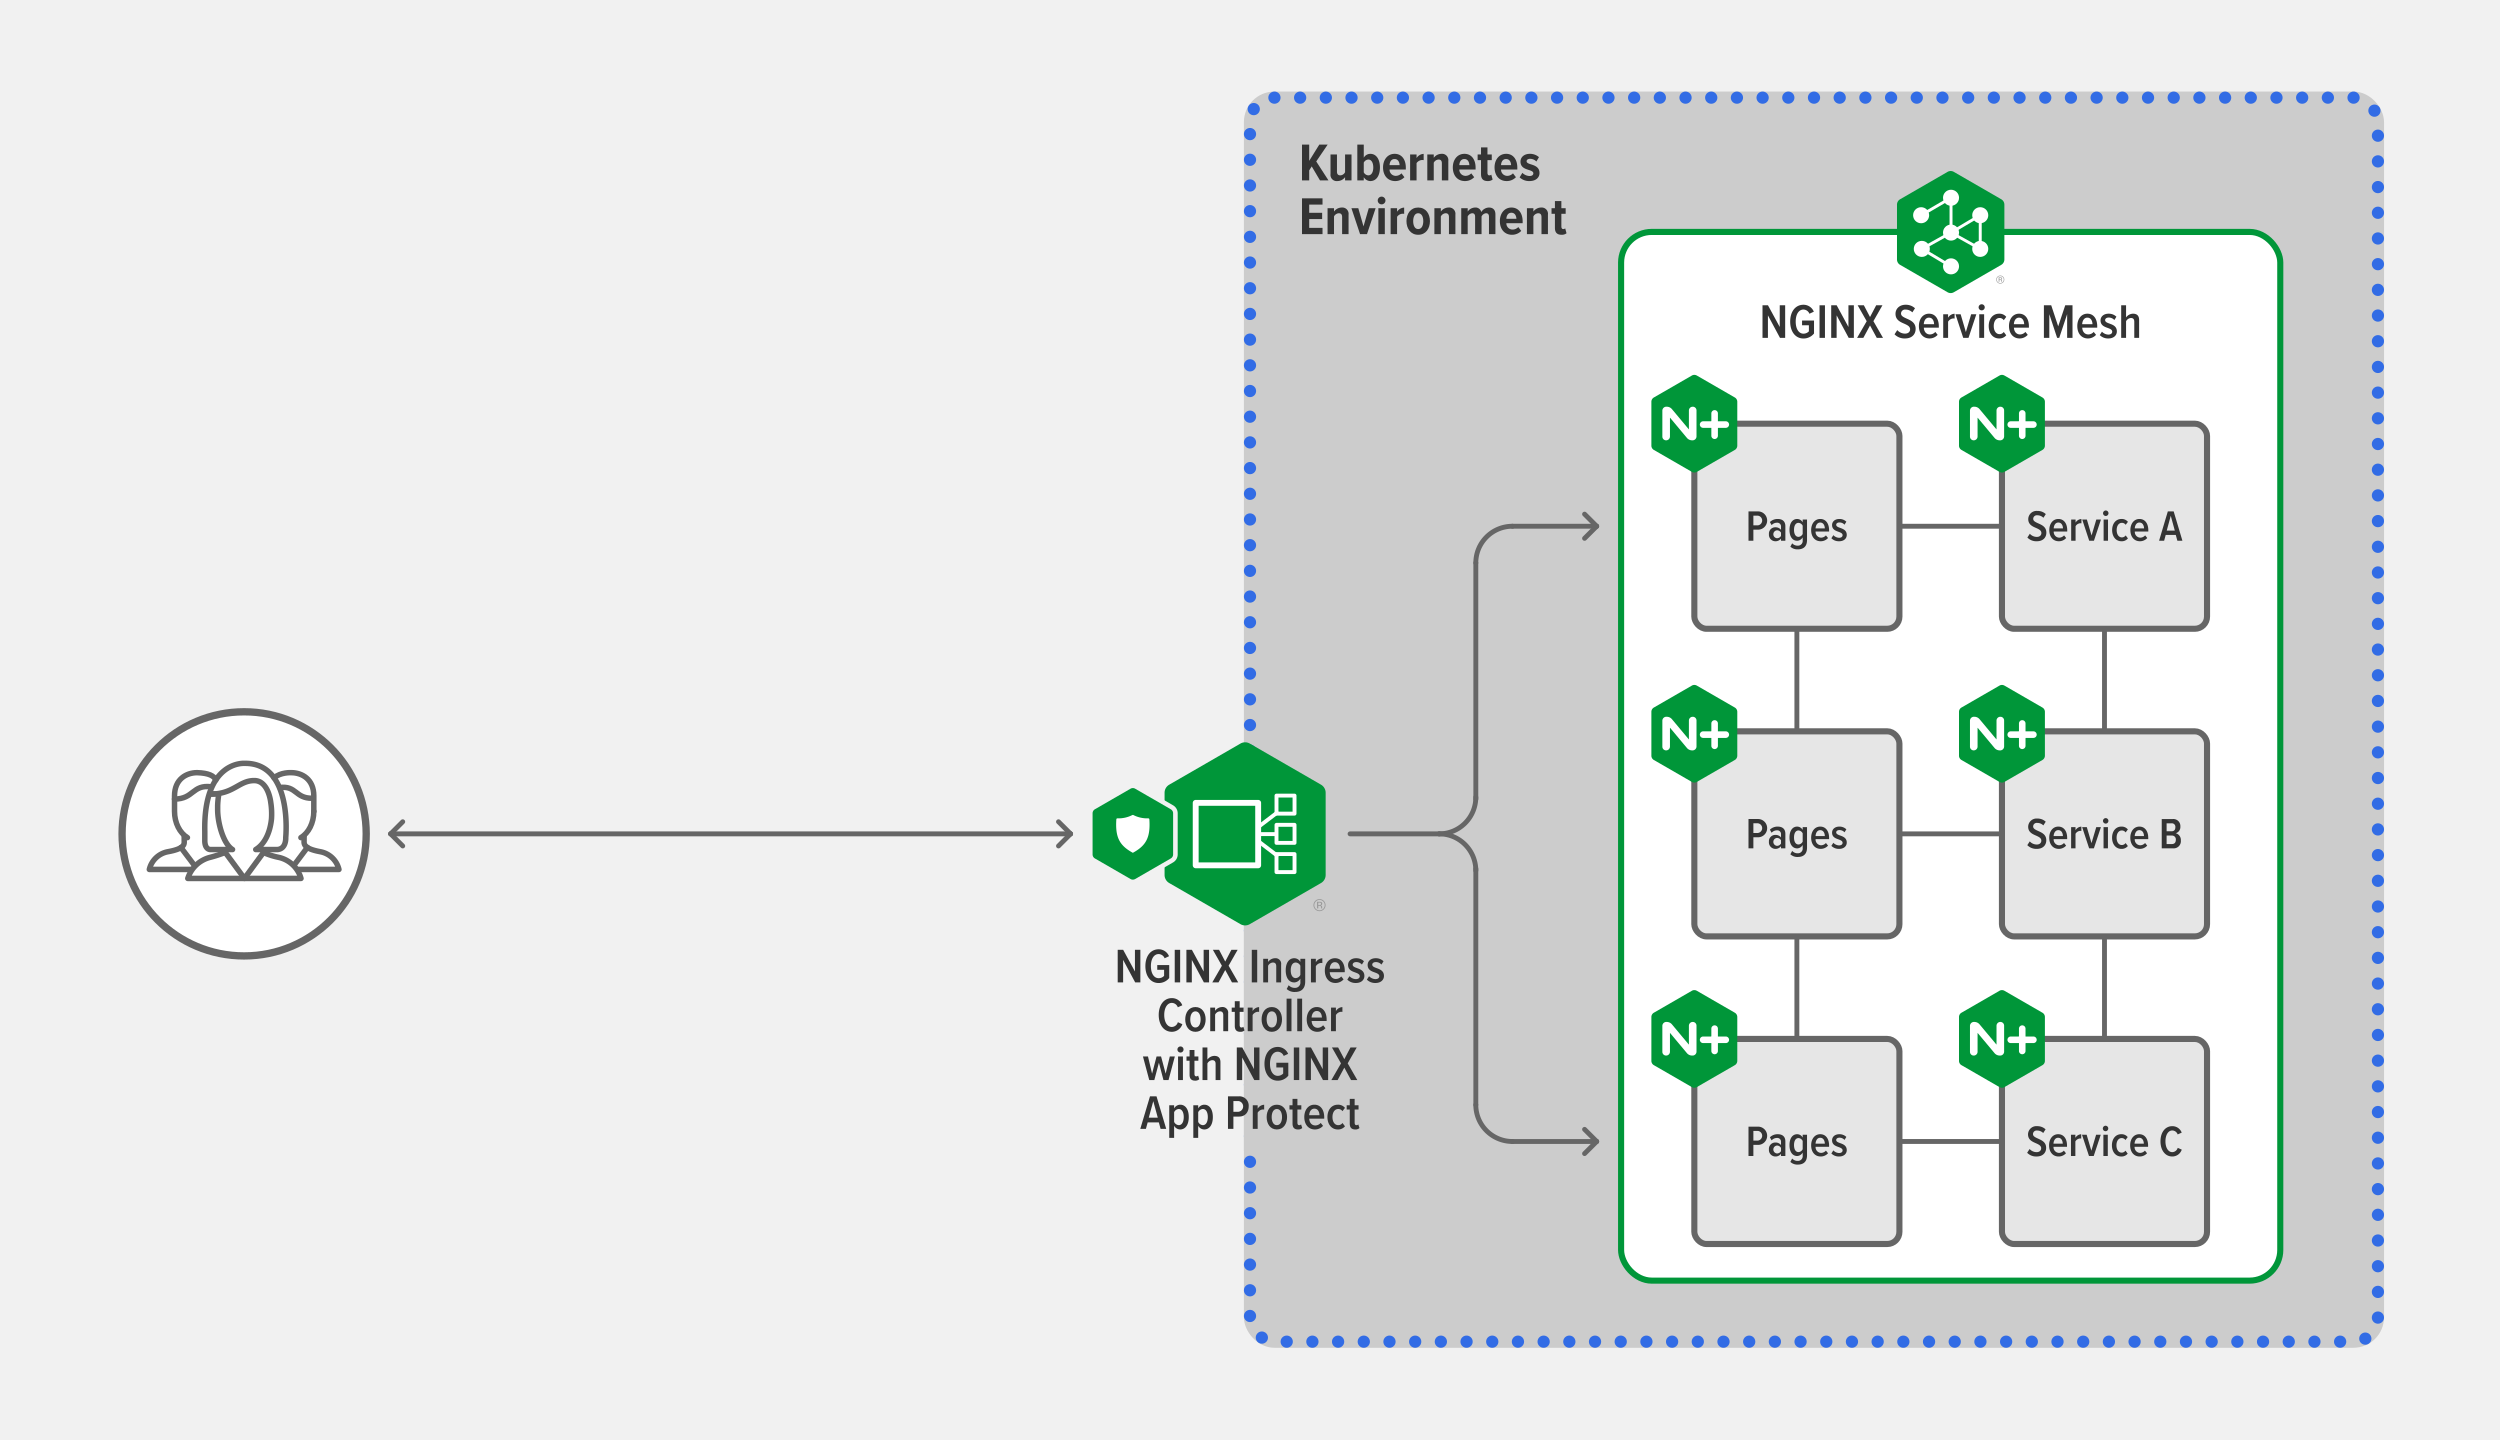 <svg id="Art" xmlns="http://www.w3.org/2000/svg" viewBox="0 0 1024 590"><defs><style>.cls-1{fill:#f1f1f1;}.cls-2,.cls-9{fill:#ccc;}.cls-10,.cls-13,.cls-15,.cls-16,.cls-17,.cls-20,.cls-21,.cls-22,.cls-23,.cls-3,.cls-4,.cls-6,.cls-8{fill:none;}.cls-3,.cls-9{stroke:#ccc;}.cls-10,.cls-15,.cls-17,.cls-18,.cls-22,.cls-23,.cls-3,.cls-4,.cls-8,.cls-9{stroke-linecap:round;}.cls-13,.cls-14,.cls-15,.cls-20,.cls-21,.cls-3,.cls-4,.cls-6,.cls-8,.cls-9{stroke-miterlimit:10;}.cls-3,.cls-4,.cls-9{stroke-width:5px;}.cls-4{stroke:#326ce5;stroke-dasharray:0.02 10.504;}.cls-14,.cls-18,.cls-5{fill:#fff;}.cls-6{stroke:#009639;}.cls-20,.cls-6{stroke-width:2.5px;}.cls-7{fill:#343434;}.cls-10,.cls-14,.cls-15,.cls-16,.cls-17,.cls-18,.cls-20,.cls-21,.cls-8{stroke:#666;}.cls-10,.cls-21,.cls-8{stroke-width:2px;}.cls-10,.cls-16,.cls-17,.cls-18,.cls-22,.cls-23{stroke-linejoin:round;}.cls-11{fill:#999;}.cls-12{fill:#009639;}.cls-13,.cls-22,.cls-23{stroke:#fff;}.cls-13{stroke-width:1.205px;}.cls-14{stroke-width:3px;}.cls-15,.cls-16,.cls-17,.cls-18{stroke-width:2.25px;}.cls-19{fill:#e6e6e6;}.cls-22{stroke-width:2.41px;}.cls-23{stroke-width:1.602px;}</style></defs><rect class="cls-1" width="1024" height="590"/><rect class="cls-2" x="512" y="40" width="462" height="509.548" rx="10"/><rect class="cls-3" x="512" y="40" width="462" height="509.548" rx="10"/><rect class="cls-2" x="512" y="40" width="462" height="509.548" rx="10"/><rect class="cls-4" x="512" y="40" width="462" height="509.548" rx="10"/><rect class="cls-5" x="664" y="94.994" width="270" height="429.554" rx="12.57"/><rect class="cls-6" x="664" y="94.994" width="270" height="429.554" rx="12.57"/><path class="cls-7" d="M537.281,68.156l-1.034,1.629v4.114h-2.948V59.224h2.948v6.667l4.137-6.667h3.433l-4.688,6.908,5.018,7.768h-3.477Z"/><path class="cls-7" d="M550.943,72.558a3.879,3.879,0,0,1-3.125,1.605,2.541,2.541,0,0,1-2.838-2.86V63.271h2.641V70.291c0,1.122.527,1.54,1.408,1.54a2.333,2.333,0,0,0,1.914-1.298V63.271H553.584V73.899h-2.641Z"/><path class="cls-7" d="M555.958,59.224h2.641v5.391a3.076,3.076,0,0,1,2.685-1.606c2.398,0,3.938,2.179,3.938,5.589,0,3.477-1.562,5.566-3.938,5.566a3.197,3.197,0,0,1-2.685-1.605v1.342H555.958Zm4.489,12.607c1.342,0,2.046-1.386,2.046-3.234,0-1.87-.704-3.257-2.046-3.257a2.271,2.271,0,0,0-1.849,1.276v3.961A2.245,2.245,0,0,0,560.447,71.831Z"/><path class="cls-7" d="M571.249,63.008c2.927,0,4.576,2.376,4.576,5.677v.748h-6.667a2.529,2.529,0,0,0,2.575,2.597,3.212,3.212,0,0,0,2.31-1.034l1.211,1.584a5.182,5.182,0,0,1-3.807,1.584c-2.993,0-4.951-2.244-4.951-5.589C566.496,65.494,568.301,63.008,571.249,63.008Zm-2.091,4.621h4.115c-.044-1.101-.528-2.486-2.068-2.486C569.73,65.143,569.203,66.528,569.158,67.629Z"/><path class="cls-7" d="M577.584,63.271h2.641v1.475a3.615,3.615,0,0,1,2.904-1.716v2.574a2.713,2.713,0,0,0-.639-.066,2.941,2.941,0,0,0-2.266,1.276v7.085H577.584Z"/><path class="cls-7" d="M590.587,66.902c0-1.122-.506-1.562-1.387-1.562a2.405,2.405,0,0,0-1.936,1.32v7.239H584.624V63.271h2.641V64.658a3.945,3.945,0,0,1,3.124-1.65,2.583,2.583,0,0,1,2.839,2.904v7.987h-2.641Z"/><path class="cls-7" d="M599.826,63.008c2.927,0,4.577,2.376,4.577,5.677v.748h-6.667a2.528,2.528,0,0,0,2.574,2.597,3.212,3.212,0,0,0,2.311-1.034l1.21,1.584a5.18,5.18,0,0,1-3.807,1.584c-2.992,0-4.95-2.244-4.95-5.589C595.074,65.494,596.878,63.008,599.826,63.008Zm-2.09,4.621h4.114c-.044-1.101-.527-2.486-2.068-2.486C598.309,65.143,597.78,66.528,597.736,67.629Z"/><path class="cls-7" d="M606.624,71.347V65.582H605.237V63.271H606.624V60.367h2.64v2.904h1.761V65.582h-1.761v5.149c0,.682.265,1.1.771,1.1a1.055,1.055,0,0,0,.792-.308l.55,2.024a3.058,3.058,0,0,1-2.046.615C607.481,74.163,606.624,73.218,606.624,71.347Z"/><path class="cls-7" d="M616.92,63.008c2.927,0,4.576,2.376,4.576,5.677v.748h-6.667a2.529,2.529,0,0,0,2.575,2.597,3.212,3.212,0,0,0,2.31-1.034l1.211,1.584a5.182,5.182,0,0,1-3.807,1.584c-2.993,0-4.951-2.244-4.951-5.589C612.167,65.494,613.972,63.008,616.92,63.008Zm-2.091,4.621h4.115c-.044-1.101-.528-2.486-2.068-2.486C615.401,65.143,614.874,66.528,614.829,67.629Z"/><path class="cls-7" d="M623.562,70.797a4.353,4.353,0,0,0,2.927,1.298c1.012,0,1.562-.418,1.562-1.1,0-.727-.814-1.034-1.826-1.364-1.496-.484-3.433-1.057-3.433-3.433,0-1.716,1.386-3.19,3.872-3.19a5.507,5.507,0,0,1,3.697,1.364l-1.057,1.782a3.609,3.609,0,0,0-2.597-1.101c-.836,0-1.408.396-1.408.99,0,.639.727.946,1.717,1.255,1.54.483,3.564,1.122,3.564,3.564,0,1.914-1.562,3.3-4.049,3.3a5.62,5.62,0,0,1-4.093-1.518Z"/><path class="cls-7" d="M533.299,81.224h8.405v2.574h-5.457v3.366h5.303V89.717h-5.303v3.608h5.457v2.574h-8.405Z"/><path class="cls-7" d="M549.732,88.902c0-1.122-.506-1.562-1.386-1.562a2.407,2.407,0,0,0-1.937,1.32v7.239h-2.641V85.271h2.641V86.658a3.947,3.947,0,0,1,3.125-1.65,2.582,2.582,0,0,1,2.838,2.904v7.987h-2.641Z"/><path class="cls-7" d="M553.538,85.271h2.816l2.134,7.46,2.156-7.46h2.816l-3.542,10.628h-2.839Z"/><path class="cls-7" d="M564.318,82.125a1.584,1.584,0,1,1,3.168,0,1.584,1.584,0,1,1-3.168,0Zm.264,3.146h2.641V95.899H564.582Z"/><path class="cls-7" d="M569.598,85.271h2.641v1.475a3.618,3.618,0,0,1,2.904-1.716v2.574a2.705,2.705,0,0,0-.638-.066,2.944,2.944,0,0,0-2.267,1.276v7.085h-2.641Z"/><path class="cls-7" d="M576.088,90.574c0-2.97,1.673-5.566,4.797-5.566,3.168,0,4.818,2.597,4.818,5.566,0,2.993-1.65,5.589-4.818,5.589C577.761,96.163,576.088,93.567,576.088,90.574Zm6.887,0c0-1.738-.638-3.234-2.09-3.234-1.408,0-2.046,1.496-2.046,3.234,0,1.761.638,3.257,2.046,3.257C582.337,93.831,582.975,92.335,582.975,90.574Z"/><path class="cls-7" d="M593.49,88.902c0-1.122-.506-1.562-1.386-1.562a2.407,2.407,0,0,0-1.937,1.32v7.239h-2.641V85.271H590.168V86.658a3.947,3.947,0,0,1,3.125-1.65,2.582,2.582,0,0,1,2.838,2.904v7.987h-2.641Z"/><path class="cls-7" d="M609.882,88.748c0-.88-.374-1.408-1.211-1.408a2.322,2.322,0,0,0-1.826,1.32v7.239h-2.64V88.748c0-.857-.353-1.408-1.211-1.408a2.357,2.357,0,0,0-1.826,1.32v7.239h-2.641V85.271H601.168V86.658a3.767,3.767,0,0,1,2.992-1.65,2.392,2.392,0,0,1,2.575,1.849,3.777,3.777,0,0,1,3.103-1.849c1.628,0,2.684.858,2.684,2.816v8.075h-2.64Z"/><path class="cls-7" d="M619.098,85.008c2.927,0,4.577,2.376,4.577,5.677v.748h-6.667A2.528,2.528,0,0,0,619.582,94.029a3.212,3.212,0,0,0,2.311-1.034l1.21,1.584a5.18,5.18,0,0,1-3.807,1.584c-2.992,0-4.95-2.244-4.95-5.589C614.346,87.494,616.149,85.008,619.098,85.008Zm-2.09,4.621h4.114c-.044-1.101-.527-2.486-2.068-2.486C617.58,87.143,617.052,88.528,617.008,89.629Z"/><path class="cls-7" d="M631.396,88.902c0-1.122-.506-1.562-1.386-1.562a2.407,2.407,0,0,0-1.937,1.32v7.239h-2.641V85.271h2.641V86.658a3.947,3.947,0,0,1,3.125-1.65,2.582,2.582,0,0,1,2.838,2.904v7.987h-2.641Z"/><path class="cls-7" d="M636.896,93.347V87.582h-1.387V85.271h1.387V82.367h2.64v2.904h1.761V87.582h-1.761v5.149c0,.682.265,1.1.77,1.1a1.055,1.055,0,0,0,.792-.308l.55,2.024a3.058,3.058,0,0,1-2.046.615C637.753,96.163,636.896,95.218,636.896,93.347Z"/><line class="cls-8" x1="589.494" y1="341.548" x2="552.988" y2="341.548"/><rect class="cls-9" x="512" y="364.167" width="19.397" height="104.818"/><path class="cls-7" d="M460.031,393.167v9.222h-2.221V389.046h2.241l4.821,8.882V389.046h2.22v13.343h-2.12Z"/><path class="cls-7" d="M474.591,388.826a4.568,4.568,0,0,1,4.241,2.84l-1.801.841a2.715,2.715,0,0,0-2.44-1.721c-1.9,0-3.181,1.9-3.181,4.941,0,3.021,1.28,4.94,3.181,4.94a3.002,3.002,0,0,0,2.221-.96v-2.48h-2.801v-1.94h4.901v5.301a5.458,5.458,0,0,1-4.321,2.061c-3.281,0-5.441-2.801-5.441-6.921C469.15,391.586,471.311,388.826,474.591,388.826Z"/><path class="cls-7" d="M481.17,389.046h2.221v13.343h-2.221Z"/><path class="cls-7" d="M488.171,393.167v9.222h-2.221V389.046h2.241l4.821,8.882V389.046h2.22v13.343h-2.12Z"/><path class="cls-7" d="M501.851,397.308l-2.741,5.081H496.55l3.941-6.821L496.79,389.046h2.541l2.521,4.801,2.521-4.801h2.561l-3.701,6.501,3.941,6.842h-2.561Z"/><path class="cls-7" d="M512.729,389.046h2.221v13.343h-2.221Z"/><path class="cls-7" d="M522.751,395.808c0-1.141-.521-1.561-1.381-1.561a2.385,2.385,0,0,0-1.96,1.34v6.802h-2.001v-9.662h2.001v1.301a3.548,3.548,0,0,1,2.801-1.541,2.297,2.297,0,0,1,2.54,2.621v7.281h-2Z"/><path class="cls-7" d="M527.85,403.549a3.253,3.253,0,0,0,2.5,1.08,2.15,2.15,0,0,0,2.281-2.42v-1.381a2.984,2.984,0,0,1-2.481,1.58c-2.16,0-3.521-1.86-3.521-4.961,0-3.061,1.341-4.961,3.521-4.961a2.863,2.863,0,0,1,2.481,1.541v-1.301h1.979v9.322c0,3.341-2.08,4.261-4.16,4.261a4.628,4.628,0,0,1-3.421-1.221Zm4.781-7.981a2.274,2.274,0,0,0-1.881-1.32c-1.38,0-2.061,1.34-2.061,3.2,0,1.841.681,3.181,2.061,3.181a2.274,2.274,0,0,0,1.881-1.32Z"/><path class="cls-7" d="M536.969,392.727h2.001v1.42a3.235,3.235,0,0,1,2.66-1.64v1.98a2.177,2.177,0,0,0-.52-.061,2.706,2.706,0,0,0-2.141,1.341v6.621h-2.001Z"/><path class="cls-7" d="M546.79,392.486c2.62,0,4.021,2.221,4.021,5.142v.58h-6.141c.08,1.58.96,2.78,2.521,2.78a2.976,2.976,0,0,0,2.18-1.04l.961,1.2a4.42,4.42,0,0,1-3.341,1.48c-2.661,0-4.341-2.081-4.341-5.081C542.649,394.747,544.209,392.486,546.79,392.486Zm-2.141,4.301h4.221c-.02-1.2-.56-2.681-2.101-2.681C545.27,394.106,544.71,395.627,544.649,396.787Z"/><path class="cls-7" d="M552.749,399.848a3.749,3.749,0,0,0,2.601,1.201c1,0,1.601-.461,1.601-1.201,0-.8-.84-1.16-1.82-1.52-1.36-.48-2.961-1.061-2.961-3.081,0-1.5,1.2-2.761,3.321-2.761a4.471,4.471,0,0,1,3.181,1.24l-.841,1.36a3.036,3.036,0,0,0-2.3-1.02c-.9,0-1.48.44-1.48,1.061,0,.721.8,1.061,1.76,1.4,1.381.5,3.041,1.101,3.041,3.221,0,1.66-1.34,2.881-3.461,2.881a4.725,4.725,0,0,1-3.541-1.381Z"/><path class="cls-7" d="M560.769,399.848a3.749,3.749,0,0,0,2.601,1.201c1,0,1.601-.461,1.601-1.201,0-.8-.84-1.16-1.82-1.52-1.36-.48-2.961-1.061-2.961-3.081,0-1.5,1.2-2.761,3.321-2.761a4.471,4.471,0,0,1,3.181,1.24l-.841,1.36a3.036,3.036,0,0,0-2.3-1.02c-.9,0-1.48.44-1.48,1.061,0,.721.8,1.061,1.76,1.4,1.381.5,3.041,1.101,3.041,3.221,0,1.66-1.34,2.881-3.461,2.881a4.725,4.725,0,0,1-3.541-1.381Z"/><path class="cls-7" d="M474.61,415.728c0-4.021,2.1-6.901,5.381-6.901a4.526,4.526,0,0,1,4.281,2.94l-1.84.82a2.654,2.654,0,0,0-2.441-1.801c-1.9,0-3.121,2.08-3.121,4.941,0,2.84,1.22,4.921,3.121,4.921a2.657,2.657,0,0,0,2.461-1.961l1.84.82a4.532,4.532,0,0,1-4.301,3.121C476.71,422.629,474.61,419.729,474.61,415.728Z"/><path class="cls-7" d="M485.47,417.548c0-2.721,1.44-5.062,4.181-5.062,2.741,0,4.181,2.341,4.181,5.062s-1.44,5.081-4.181,5.081C486.911,422.629,485.47,420.269,485.47,417.548Zm6.301,0c0-1.74-.66-3.301-2.121-3.301-1.46,0-2.12,1.561-2.12,3.301s.66,3.32,2.12,3.32C491.111,420.868,491.771,419.288,491.771,417.548Z"/><path class="cls-7" d="M501.051,415.808c0-1.141-.52-1.561-1.38-1.561a2.386,2.386,0,0,0-1.96,1.34v6.802H495.71v-9.662h2v1.301a3.549,3.549,0,0,1,2.801-1.541,2.297,2.297,0,0,1,2.541,2.621v7.281h-2Z"/><path class="cls-7" d="M505.77,420.229V414.467h-1.26v-1.74H505.77v-2.641h2v2.641h1.601v1.74H507.77v5.342c0,.66.22,1.06.74,1.06a.997.997,0,0,0,.76-.32l.48,1.501a2.359,2.359,0,0,1-1.74.58C506.49,422.629,505.77,421.809,505.77,420.229Z"/><path class="cls-7" d="M511.069,412.727h2.001v1.42a3.235,3.235,0,0,1,2.66-1.64v1.98a2.177,2.177,0,0,0-.52-.061,2.706,2.706,0,0,0-2.141,1.341v6.621h-2.001Z"/><path class="cls-7" d="M516.75,417.548c0-2.721,1.44-5.062,4.181-5.062s4.181,2.341,4.181,5.062-1.44,5.081-4.181,5.081S516.75,420.269,516.75,417.548Zm6.301,0c0-1.74-.66-3.301-2.12-3.301s-2.12,1.561-2.12,3.301.66,3.32,2.12,3.32S523.051,419.288,523.051,417.548Z"/><path class="cls-7" d="M526.989,409.046h2.001v13.343h-2.001Z"/><path class="cls-7" d="M531.35,409.046h2v13.343h-2Z"/><path class="cls-7" d="M539.37,412.486c2.62,0,4.021,2.221,4.021,5.142v.58H537.25c.08,1.58.96,2.78,2.521,2.78a2.976,2.976,0,0,0,2.18-1.04l.961,1.2a4.42,4.42,0,0,1-3.341,1.48c-2.661,0-4.341-2.081-4.341-5.081C535.229,414.747,536.789,412.486,539.37,412.486Zm-2.141,4.301h4.221c-.02-1.2-.56-2.681-2.101-2.681C537.85,414.106,537.29,415.627,537.229,416.787Z"/><path class="cls-7" d="M545.189,412.727h2v1.42a3.238,3.238,0,0,1,2.661-1.64v1.98a2.185,2.185,0,0,0-.521-.061,2.707,2.707,0,0,0-2.141,1.341v6.621h-2Z"/><path class="cls-7" d="M474.692,435.287l-1.881,7.102H470.731l-2.581-9.662h2.061l1.68,7.042,1.84-7.042h1.84l1.88,7.042,1.701-7.042h2.06l-2.581,9.662h-2.08Z"/><path class="cls-7" d="M482.271,429.886a1.267,1.267,0,0,1,1.26-1.26,1.25,1.25,0,0,1,0,2.5A1.263,1.263,0,0,1,482.271,429.886Zm.26,2.841h2v9.662h-2Z"/><path class="cls-7" d="M487.25,440.229V434.467h-1.26v-1.74h1.26v-2.641h2v2.641h1.601v1.74h-1.601v5.342c0,.66.22,1.06.74,1.06a.997.997,0,0,0,.76-.32l.48,1.501a2.359,2.359,0,0,1-1.74.58C487.97,442.629,487.25,441.809,487.25,440.229Z"/><path class="cls-7" d="M497.911,435.768c0-1.12-.54-1.521-1.4-1.521a2.443,2.443,0,0,0-1.96,1.34v6.802H492.55V429.046h2v4.981a3.587,3.587,0,0,1,2.821-1.541c1.72,0,2.521.9,2.521,2.601v7.302h-1.98Z"/><path class="cls-7" d="M508.81,433.167v9.222h-2.221V429.046h2.24l4.822,8.882V429.046h2.221v13.343H513.751Z"/><path class="cls-7" d="M523.37,428.826a4.567,4.567,0,0,1,4.241,2.84l-1.801.841a2.714,2.714,0,0,0-2.44-1.721c-1.9,0-3.181,1.9-3.181,4.941,0,3.021,1.28,4.94,3.181,4.94a3,3,0,0,0,2.221-.96v-2.48H522.79v-1.94h4.901v5.301a5.457,5.457,0,0,1-4.321,2.061c-3.28,0-5.44-2.801-5.44-6.921C517.93,431.586,520.09,428.826,523.37,428.826Z"/><path class="cls-7" d="M529.949,429.046h2.221v13.343h-2.221Z"/><path class="cls-7" d="M536.949,433.167v9.222h-2.221V429.046h2.241l4.82,8.882V429.046h2.221v13.343h-2.12Z"/><path class="cls-7" d="M550.63,437.308l-2.741,5.081h-2.561l3.941-6.821-3.701-6.521h2.541l2.521,4.801,2.521-4.801h2.561l-3.701,6.501,3.94,6.842h-2.561Z"/><path class="cls-7" d="M474.662,459.748h-4.581l-.72,2.641h-2.3l3.981-13.343h2.661l3.98,13.343h-2.3Zm-4.121-1.96h3.681l-1.84-6.762Z"/><path class="cls-7" d="M478.92,466.069V452.727h2v1.28a2.91,2.91,0,0,1,2.48-1.521c2.181,0,3.521,1.94,3.521,5.062,0,3.08-1.34,5.081-3.521,5.081a2.817,2.817,0,0,1-2.48-1.54v4.98Zm3.881-11.822a2.234,2.234,0,0,0-1.88,1.32v3.961a2.295,2.295,0,0,0,1.88,1.34c1.38,0,2.061-1.46,2.061-3.32S484.181,454.247,482.801,454.247Z"/><path class="cls-7" d="M488.78,466.069V452.727h2v1.28a2.91,2.91,0,0,1,2.48-1.521c2.181,0,3.521,1.94,3.521,5.062,0,3.08-1.34,5.081-3.521,5.081a2.817,2.817,0,0,1-2.48-1.54v4.98Zm3.881-11.822a2.235,2.235,0,0,0-1.88,1.32v3.961a2.296,2.296,0,0,0,1.88,1.34c1.38,0,2.061-1.46,2.061-3.32S494.041,454.247,492.661,454.247Z"/><path class="cls-7" d="M502.979,449.046h4.541a3.818,3.818,0,0,1,3.941,4.141c0,2.24-1.32,4.161-3.941,4.161H505.2v5.041h-2.221Zm4.281,1.94h-2.06v4.4h2.06a2.218,2.218,0,0,0,0-4.4Z"/><path class="cls-7" d="M513.14,452.727h2v1.42a3.238,3.238,0,0,1,2.661-1.64v1.98a2.185,2.185,0,0,0-.521-.061,2.707,2.707,0,0,0-2.141,1.341v6.621h-2Z"/><path class="cls-7" d="M518.819,457.548c0-2.721,1.44-5.062,4.181-5.062,2.741,0,4.182,2.341,4.182,5.062s-1.44,5.081-4.182,5.081C520.26,462.629,518.819,460.269,518.819,457.548Zm6.302,0c0-1.74-.66-3.301-2.121-3.301-1.46,0-2.12,1.561-2.12,3.301S521.54,460.868,523,460.868C524.461,460.868,525.121,459.288,525.121,457.548Z"/><path class="cls-7" d="M529.42,460.229V454.467h-1.261v-1.74h1.261v-2.641h2v2.641h1.601v1.74h-1.601v5.342c0,.66.22,1.06.74,1.06a.995.995,0,0,0,.76-.32l.48,1.501a2.36,2.36,0,0,1-1.74.58C530.14,462.629,529.42,461.809,529.42,460.229Z"/><path class="cls-7" d="M538.38,452.486c2.62,0,4.021,2.221,4.021,5.142v.58h-6.141c.08,1.58.96,2.78,2.521,2.78a2.976,2.976,0,0,0,2.18-1.04l.961,1.2a4.42,4.42,0,0,1-3.341,1.48c-2.661,0-4.341-2.081-4.341-5.081C534.239,454.747,535.799,452.486,538.38,452.486Zm-2.141,4.301H540.46c-.02-1.2-.56-2.681-2.101-2.681C536.859,454.106,536.3,455.627,536.239,456.787Z"/><path class="cls-7" d="M547.96,452.486a3.57,3.57,0,0,1,2.94,1.301l-1.021,1.36a2.047,2.047,0,0,0-1.72-.9c-1.521,0-2.381,1.46-2.381,3.301,0,1.84.86,3.32,2.381,3.32a2.097,2.097,0,0,0,1.72-.9l1.021,1.36a3.57,3.57,0,0,1-2.94,1.301c-2.581,0-4.241-2.16-4.241-5.081S545.379,452.486,547.96,452.486Z"/><path class="cls-7" d="M552.859,460.229V454.467h-1.261v-1.74h1.261v-2.641h2v2.641H556.46v1.74h-1.601v5.342c0,.66.22,1.06.74,1.06a.995.995,0,0,0,.76-.32l.48,1.501a2.36,2.36,0,0,1-1.74.58C553.579,462.629,552.859,461.809,552.859,460.229Z"/><path class="cls-8" d="M604.494,230.548a15,15,0,0,1,15-15"/><path class="cls-8" d="M604.494,326.548a15,15,0,0,1-15,15"/><line class="cls-10" x1="654" y1="215.548" x2="649.042" y2="210.591"/><line class="cls-10" x1="654" y1="215.548" x2="649.042" y2="220.506"/><line class="cls-8" x1="619.494" y1="215.548" x2="654" y2="215.548"/><line class="cls-8" x1="604.494" y1="230.548" x2="604.494" y2="327.318"/><path class="cls-8" d="M604.494,452.548a15,15,0,0,0,15,15"/><path class="cls-8" d="M604.494,356.548a15,15,0,0,0-15-15"/><line class="cls-10" x1="654" y1="467.548" x2="649.042" y2="472.506"/><line class="cls-10" x1="654" y1="467.548" x2="649.042" y2="462.591"/><line class="cls-8" x1="619.494" y1="467.548" x2="654" y2="467.548"/><line class="cls-8" x1="604.494" y1="452.548" x2="604.494" y2="355.779"/><path class="cls-11" d="M818.649,115.408h.319v-.71h.252a.72.72,0,0,1,.354.059.444.444,0,0,1,.168.413v.146l.007.054a.111.111,0,0,1,.005.023c.002.009.002.011.007.015h.296l-.011-.02a.207.207,0,0,1-.014-.092c-.004-.051-.004-.095-.004-.135v-.135a.515.515,0,0,0-.099-.282.459.459,0,0,0-.315-.177.777.777,0,0,0,.262-.085.394.394,0,0,0,.176-.358.444.444,0,0,0-.279-.459,1.388,1.388,0,0,0-.495-.065h-.631Zm.907-.974a.825.825,0,0,1-.303.04h-.285v-.658h.272a.802.802,0,0,1,.383.071.274.274,0,0,1,.12.264.278.278,0,0,1-.187.283m.926-1.086a1.603,1.603,0,0,0-1.172-.479,1.648,1.648,0,0,0,0,3.296,1.651,1.651,0,0,0,1.172-2.817m-.167.164a1.35,1.35,0,0,1,.414,1.002,1.416,1.416,0,0,1-2.421,1.007,1.398,1.398,0,0,1-.412-1.007,1.421,1.421,0,0,1,1.414-1.423,1.351,1.351,0,0,1,1.004.421"/><path class="cls-12" d="M777.349,107.552a2.526,2.526,0,0,0,.949.942L797.71,119.701l.001-.001a2.547,2.547,0,0,0,2.58,0L819.703,108.493a2.546,2.546,0,0,0,1.289-2.233V83.845l-.001-.001a2.546,2.546,0,0,0-1.29-2.234L800.289,70.403v-.001a2.544,2.544,0,0,0-2.578,0v.001L778.299,81.61a2.545,2.545,0,0,0-1.291,2.234l-.001.001v22.415a2.531,2.531,0,0,0,.341,1.292"/><polyline class="cls-13" points="799.14 95.269 787.174 101.946 799.14 109.096"/><polyline class="cls-13" points="786.894 88.156 799.14 81.006 799.14 95.269 811.106 88.156 811.106 101.946 799.14 95.269"/><circle class="cls-5" cx="786.894" cy="88.156" r="3.286"/><circle class="cls-5" cx="811.106" cy="88.156" r="3.286"/><circle class="cls-5" cx="799.14" cy="81.006" r="3.286"/><circle class="cls-5" cx="799.14" cy="95.269" r="3.286"/><circle class="cls-5" cx="787.174" cy="101.946" r="3.286"/><circle class="cls-5" cx="799.14" cy="109.096" r="3.286"/><circle class="cls-5" cx="811.106" cy="101.946" r="3.286"/><line class="cls-10" x1="438.52" y1="341.548" x2="433.563" y2="336.591"/><line class="cls-10" x1="438.52" y1="341.548" x2="433.563" y2="346.506"/><line class="cls-8" x1="160" y1="341.548" x2="438.52" y2="341.548"/><line class="cls-10" x1="160" y1="341.548" x2="164.958" y2="336.591"/><line class="cls-10" x1="160" y1="341.548" x2="164.958" y2="346.506"/><circle class="cls-14" cx="100" cy="341.548" r="50"/><path class="cls-15" d="M88.39,319.493c-.641-1.675-2.885-2.867-7.658-3.009h0c-4.378,0-9.249,2.643-9.249,9.513v6.342c0,4.744,2.16,8.839,5.285,10.747"/><path class="cls-16" d="M75.446,342.099v2.132c0,1.321.661,3.303-6.606,4.625a9.616,9.616,0,0,0-7.67,7.267H78.36"/><line class="cls-17" x1="74.125" y1="347.159" x2="79.588" y2="354.413"/><path class="cls-15" d="M128.538,332.339v-6.342c0-6.871-4.871-9.513-9.249-9.513h0s-4.359-.252-7.022,2.132"/><path class="cls-16" d="M121.64,356.122h17.189a9.66,9.66,0,0,0-7.67-7.267c-7.081-1.318-6.606-3.303-6.606-4.625l.021-2.082"/><line class="cls-17" x1="120.412" y1="354.413" x2="125.895" y2="347.119"/><path class="cls-15" d="M123.253,343.086c3.125-1.908,5.285-6.003,5.285-10.747"/><path class="cls-17" d="M92.269,349.147a53.113,53.113,0,0,1-6.253,2.039,12.93,12.93,0,0,0-9.094,8.617h46.363a12.207,12.207,0,0,0-9.094-8.617,29.229,29.229,0,0,1-6.28-2.007"/><polyline class="cls-17" points="92.283 349.175 100.116 359.803 107.95 349.127"/><path class="cls-17" d="M113.659,347.967h-8.902c3.705-2.263,5.886-6.988,6.446-12.585a30.34,30.34,0,0,0-.307-6.753s-.91-8.902-6.753-8.902c-5.818,0-8.08,4.759-15.895,5.441l-1.909.084c.673,0,1.306-.031,1.909-.084l1.409-.062a35.392,35.392,0,0,0-.509,4.929v1.567c0,5.625,2.387,14.101,6.093,16.364H86.341s-2.456.307-2.456-3.683v-3.683c-.614-29.161,16.269-27.933,16.269-27.933,19.952-.307,16.882,30.388,16.882,30.388S117.343,347.66,113.659,347.967Z"/><path class="cls-18" d="M88.249,325.169l-1.909.084C87.014,325.252,87.646,325.221,88.249,325.169Z"/><path class="cls-17" d="M71.483,327.291c7.928,0,7.209-6.005,15.043-5.026"/><path class="cls-17" d="M127.786,326.972c-6.943,0-6.313-5.258-13.174-4.402"/><path class="cls-7" d="M724.143,129.169v9.222h-2.221V125.048h2.24l4.821,8.882v-8.882h2.221v13.343H729.084Z"/><path class="cls-7" d="M738.703,124.828a4.569,4.569,0,0,1,4.241,2.84l-1.801.841a2.715,2.715,0,0,0-2.44-1.721c-1.9,0-3.181,1.9-3.181,4.941,0,3.021,1.28,4.94,3.181,4.94a3.002,3.002,0,0,0,2.221-.96v-2.48h-2.801v-1.94h4.901v5.301a5.458,5.458,0,0,1-4.321,2.061c-3.281,0-5.441-2.801-5.441-6.921C733.262,127.588,735.422,124.828,738.703,124.828Z"/><path class="cls-7" d="M745.281,125.048h2.221v13.343h-2.221Z"/><path class="cls-7" d="M752.282,129.169v9.222h-2.221V125.048h2.24l4.821,8.882v-8.882h2.22v13.343h-2.12Z"/><path class="cls-7" d="M765.962,133.31l-2.74,5.081h-2.561l3.94-6.821-3.7-6.521h2.54l2.521,4.801,2.521-4.801H771.043l-3.701,6.501,3.941,6.842h-2.561Z"/><path class="cls-7" d="M777.121,135.21a4.263,4.263,0,0,0,3.181,1.44c1.38,0,2.08-.82,2.08-1.761,0-1.2-1.12-1.72-2.4-2.3-1.66-.721-3.581-1.541-3.581-4.041,0-2.081,1.62-3.721,4.141-3.721a5.422,5.422,0,0,1,3.841,1.439l-1.08,1.681a3.911,3.911,0,0,0-2.82-1.14,1.635,1.635,0,0,0-1.82,1.62c0,1.02,1.06,1.5,2.301,2.061,1.7.76,3.681,1.64,3.681,4.221,0,2.181-1.48,3.921-4.341,3.921A5.679,5.679,0,0,1,776,136.931Z"/><path class="cls-7" d="M790.121,128.488c2.62,0,4.021,2.221,4.021,5.142V134.21H788.001c.08,1.58.96,2.78,2.521,2.78a2.976,2.976,0,0,0,2.18-1.04l.961,1.2a4.42,4.42,0,0,1-3.341,1.48c-2.661,0-4.341-2.081-4.341-5.081C785.98,130.749,787.54,128.488,790.121,128.488Zm-2.141,4.301h4.221c-.02-1.2-.56-2.681-2.101-2.681C788.601,130.108,788.041,131.629,787.98,132.789Z"/><path class="cls-7" d="M795.94,128.729h2v1.42a3.238,3.238,0,0,1,2.661-1.64v1.98a2.185,2.185,0,0,0-.521-.061,2.707,2.707,0,0,0-2.141,1.341v6.621h-2Z"/><path class="cls-7" d="M800.96,128.729h2.121l2.14,7.281,2.161-7.281H809.502l-3.2,9.662h-2.161Z"/><path class="cls-7" d="M810.44,125.888a1.267,1.267,0,0,1,1.26-1.26,1.25,1.25,0,0,1,0,2.5A1.263,1.263,0,0,1,810.44,125.888Zm.26,2.841h2v9.662h-2Z"/><path class="cls-7" d="M818.82,128.488a3.572,3.572,0,0,1,2.941,1.301l-1.021,1.36a2.05,2.05,0,0,0-1.721-.9c-1.521,0-2.38,1.46-2.38,3.301,0,1.84.859,3.32,2.38,3.32a2.1,2.1,0,0,0,1.721-.9l1.021,1.36a3.572,3.572,0,0,1-2.941,1.301c-2.58,0-4.24-2.161-4.24-5.081C814.58,130.629,816.24,128.488,818.82,128.488Z"/><path class="cls-7" d="M827.021,128.488c2.62,0,4.021,2.221,4.021,5.142V134.21h-6.141c.08,1.58.96,2.78,2.521,2.78a2.976,2.976,0,0,0,2.18-1.04l.961,1.2a4.42,4.42,0,0,1-3.341,1.48c-2.661,0-4.341-2.081-4.341-5.081C822.88,130.749,824.439,128.488,827.021,128.488Zm-2.141,4.301h4.221c-.02-1.2-.56-2.681-2.101-2.681C825.5,130.108,824.94,131.629,824.88,132.789Z"/><path class="cls-7" d="M846.701,128.688l-3.24,9.702h-.86l-3.2-9.702v9.702h-2.221V125.048h3l2.861,8.622,2.88-8.622h2.981v13.343h-2.201Z"/><path class="cls-7" d="M855,128.488c2.62,0,4.021,2.221,4.021,5.142V134.21h-6.141c.08,1.58.96,2.78,2.521,2.78a2.976,2.976,0,0,0,2.18-1.04l.961,1.2a4.42,4.42,0,0,1-3.341,1.48c-2.661,0-4.341-2.081-4.341-5.081C850.859,130.749,852.419,128.488,855,128.488Zm-2.141,4.301h4.221c-.02-1.2-.56-2.681-2.101-2.681C853.479,130.108,852.92,131.629,852.859,132.789Z"/><path class="cls-7" d="M860.959,135.85a3.749,3.749,0,0,0,2.601,1.201c1,0,1.601-.461,1.601-1.201,0-.8-.84-1.16-1.82-1.52-1.36-.48-2.961-1.061-2.961-3.081,0-1.5,1.2-2.761,3.321-2.761a4.471,4.471,0,0,1,3.181,1.24l-.841,1.36a3.036,3.036,0,0,0-2.3-1.02c-.9,0-1.48.439-1.48,1.06,0,.721.8,1.061,1.76,1.4,1.381.5,3.041,1.101,3.041,3.221,0,1.66-1.341,2.881-3.461,2.881a4.725,4.725,0,0,1-3.541-1.381Z"/><path class="cls-7" d="M874.2,131.77c0-1.12-.54-1.521-1.4-1.521a2.443,2.443,0,0,0-1.961,1.34v6.802h-2V125.048h2v4.981a3.588,3.588,0,0,1,2.821-1.541c1.72,0,2.521.9,2.521,2.601v7.302H874.2Z"/><rect class="cls-19" x="820" y="173.548" width="84" height="84" rx="5"/><rect class="cls-20" x="820" y="173.548" width="84" height="84" rx="5"/><path class="cls-7" d="M831.419,218.622a3.84,3.84,0,0,0,2.863,1.297c1.242,0,1.872-.738,1.872-1.585,0-1.08-1.008-1.548-2.16-2.07-1.495-.648-3.224-1.387-3.224-3.637a3.415,3.415,0,0,1,3.728-3.35,4.882,4.882,0,0,1,3.457,1.297l-.973,1.513a3.521,3.521,0,0,0-2.538-1.026,1.471,1.471,0,0,0-1.639,1.458c0,.918.954,1.351,2.07,1.855,1.53.685,3.313,1.477,3.313,3.8,0,1.962-1.333,3.528-3.907,3.528a5.106,5.106,0,0,1-3.871-1.53Z"/><path class="cls-7" d="M843.12,212.572c2.358,0,3.619,1.999,3.619,4.628v.522h-5.528a2.321,2.321,0,0,0,2.27,2.502,2.68,2.68,0,0,0,1.962-.936l.864,1.08a3.978,3.978,0,0,1-3.007,1.332c-2.395,0-3.907-1.872-3.907-4.573C839.393,214.607,840.797,212.572,843.12,212.572Zm-1.927,3.872h3.799c-.018-1.081-.504-2.413-1.891-2.413C841.752,214.031,841.247,215.399,841.193,216.444Z"/><path class="cls-7" d="M848.357,212.789h1.801v1.278a2.91,2.91,0,0,1,2.395-1.477v1.782a1.964,1.964,0,0,0-.469-.054,2.433,2.433,0,0,0-1.926,1.206v5.96h-1.801Z"/><path class="cls-7" d="M852.875,212.789h1.908l1.927,6.554,1.944-6.554h1.909l-2.881,8.696H855.737Z"/><path class="cls-7" d="M861.407,210.232a1.141,1.141,0,0,1,1.135-1.135,1.126,1.126,0,0,1,0,2.251A1.138,1.138,0,0,1,861.407,210.232Zm.234,2.557h1.801v8.696H861.642Z"/><path class="cls-7" d="M868.95,212.572a3.212,3.212,0,0,1,2.646,1.171l-.918,1.225a1.843,1.843,0,0,0-1.549-.811c-1.368,0-2.143,1.314-2.143,2.971s.774,2.989,2.143,2.989a1.89,1.89,0,0,0,1.549-.811l.918,1.225a3.211,3.211,0,0,1-2.646,1.17c-2.322,0-3.817-1.944-3.817-4.573S866.628,212.572,868.95,212.572Z"/><path class="cls-7" d="M876.33,212.572c2.358,0,3.619,1.999,3.619,4.628v.522h-5.527a2.319,2.319,0,0,0,2.269,2.502,2.68,2.68,0,0,0,1.962-.936l.864,1.08a3.978,3.978,0,0,1-3.007,1.332c-2.395,0-3.907-1.872-3.907-4.573C872.603,214.607,874.007,212.572,876.33,212.572Zm-1.927,3.872h3.799c-.018-1.081-.504-2.413-1.891-2.413C874.962,214.031,874.457,215.399,874.403,216.444Z"/><path class="cls-7" d="M891.198,219.108h-4.123l-.648,2.377h-2.07l3.583-12.01H890.334l3.583,12.01h-2.07Zm-3.709-1.765h3.313l-1.657-6.085Z"/><rect class="cls-19" x="694" y="173.548" width="84" height="84" rx="5"/><rect class="cls-20" x="694" y="173.548" width="84" height="84" rx="5"/><path class="cls-7" d="M716.183,209.476h4.087a3.741,3.741,0,0,1,0,7.473h-2.088v4.537h-1.999Zm3.854,1.747h-1.854v3.961h1.854a1.996,1.996,0,0,0,0-3.961Z"/><path class="cls-7" d="M729.503,220.604a2.816,2.816,0,0,1-2.286,1.098,2.677,2.677,0,0,1-2.665-2.898,2.605,2.605,0,0,1,2.665-2.827,2.793,2.793,0,0,1,2.286,1.045v-1.261a1.526,1.526,0,0,0-1.692-1.656,2.936,2.936,0,0,0-2.16.99l-.703-1.261a4.491,4.491,0,0,1,3.188-1.261c1.818,0,3.15.847,3.15,2.972v5.941h-1.782Zm0-2.413a1.9,1.9,0,0,0-1.639-.973,1.625,1.625,0,0,0,0,3.241,1.921,1.921,0,0,0,1.639-.954Z"/><path class="cls-7" d="M734.074,222.529a2.93,2.93,0,0,0,2.251.973,1.935,1.935,0,0,0,2.053-2.179v-1.242a2.687,2.687,0,0,1-2.233,1.422c-1.944,0-3.169-1.674-3.169-4.465,0-2.755,1.207-4.466,3.169-4.466a2.578,2.578,0,0,1,2.233,1.387v-1.17h1.782v8.391c0,3.007-1.873,3.835-3.745,3.835a4.167,4.167,0,0,1-3.079-1.099Zm4.304-7.184a2.047,2.047,0,0,0-1.693-1.188c-1.242,0-1.854,1.206-1.854,2.881,0,1.656.612,2.863,1.854,2.863a2.049,2.049,0,0,0,1.693-1.188Z"/><path class="cls-7" d="M745.577,212.572c2.358,0,3.619,1.999,3.619,4.628v.522H743.668a2.321,2.321,0,0,0,2.27,2.502,2.68,2.68,0,0,0,1.962-.936l.864,1.08a3.978,3.978,0,0,1-3.007,1.332c-2.395,0-3.907-1.872-3.907-4.573C741.85,214.607,743.254,212.572,745.577,212.572Zm-1.927,3.872h3.799c-.018-1.081-.504-2.413-1.891-2.413C744.209,214.031,743.704,215.399,743.65,216.444Z"/><path class="cls-7" d="M750.94,219.198a3.377,3.377,0,0,0,2.341,1.081c.9,0,1.44-.414,1.44-1.081,0-.72-.757-1.044-1.639-1.368-1.225-.432-2.665-.954-2.665-2.772,0-1.351,1.08-2.485,2.989-2.485a4.018,4.018,0,0,1,2.862,1.117l-.756,1.224a2.735,2.735,0,0,0-2.07-.918c-.811,0-1.333.396-1.333.954,0,.648.721.954,1.585,1.261,1.242.45,2.736.99,2.736,2.898,0,1.495-1.206,2.593-3.114,2.593a4.256,4.256,0,0,1-3.188-1.242Z"/><line class="cls-21" x1="778" y1="215.548" x2="820" y2="215.548"/><line class="cls-21" x1="778" y1="341.548" x2="820" y2="341.548"/><line class="cls-21" x1="778" y1="467.548" x2="820" y2="467.548"/><line class="cls-21" x1="862" y1="299.548" x2="862" y2="257.548"/><line class="cls-21" x1="736" y1="299.548" x2="736" y2="257.548"/><line class="cls-21" x1="862" y1="425.548" x2="862" y2="383.548"/><line class="cls-21" x1="736" y1="425.548" x2="736" y2="383.548"/><rect class="cls-19" x="820" y="299.548" width="84" height="84" rx="5"/><rect class="cls-20" x="820" y="299.548" width="84" height="84" rx="5"/><path class="cls-7" d="M831.392,344.623a3.84,3.84,0,0,0,2.863,1.297c1.242,0,1.872-.738,1.872-1.585,0-1.08-1.008-1.548-2.16-2.07-1.495-.648-3.224-1.387-3.224-3.637a3.415,3.415,0,0,1,3.728-3.35,4.882,4.882,0,0,1,3.457,1.297l-.973,1.513a3.521,3.521,0,0,0-2.538-1.026,1.471,1.471,0,0,0-1.639,1.458c0,.918.954,1.351,2.07,1.854,1.53.685,3.313,1.477,3.313,3.799,0,1.963-1.333,3.529-3.907,3.529a5.106,5.106,0,0,1-3.871-1.53Z"/><path class="cls-7" d="M843.093,338.573c2.358,0,3.619,1.999,3.619,4.628v.522h-5.527a2.319,2.319,0,0,0,2.269,2.502A2.68,2.68,0,0,0,845.415,345.29l.864,1.08a3.978,3.978,0,0,1-3.007,1.332c-2.395,0-3.907-1.872-3.907-4.573C839.365,340.608,840.77,338.573,843.093,338.573Zm-1.927,3.871h3.799c-.018-1.08-.504-2.412-1.891-2.412C841.725,340.032,841.22,341.4,841.166,342.444Z"/><path class="cls-7" d="M848.33,338.79h1.801v1.278a2.91,2.91,0,0,1,2.395-1.477V340.374a1.964,1.964,0,0,0-.469-.054,2.433,2.433,0,0,0-1.926,1.206v5.96h-1.801Z"/><path class="cls-7" d="M852.848,338.79h1.908l1.927,6.554L858.627,338.79h1.909l-2.881,8.696H855.71Z"/><path class="cls-7" d="M861.38,336.233a1.141,1.141,0,0,1,1.135-1.135,1.126,1.126,0,0,1,0,2.251A1.138,1.138,0,0,1,861.38,336.233Zm.234,2.557H863.415v8.696h-1.801Z"/><path class="cls-7" d="M868.923,338.573a3.212,3.212,0,0,1,2.646,1.171l-.918,1.225a1.843,1.843,0,0,0-1.549-.811c-1.368,0-2.143,1.314-2.143,2.971s.774,2.989,2.143,2.989a1.89,1.89,0,0,0,1.549-.811l.918,1.225a3.212,3.212,0,0,1-2.646,1.17c-2.322,0-3.817-1.944-3.817-4.573S866.601,338.573,868.923,338.573Z"/><path class="cls-7" d="M876.303,338.573c2.358,0,3.619,1.999,3.619,4.628v.522h-5.528a2.321,2.321,0,0,0,2.27,2.502A2.68,2.68,0,0,0,878.625,345.29l.864,1.08a3.978,3.978,0,0,1-3.007,1.332c-2.395,0-3.907-1.872-3.907-4.573C872.575,340.608,873.979,338.573,876.303,338.573Zm-1.927,3.871h3.799c-.018-1.08-.504-2.412-1.891-2.412C874.935,340.032,874.43,341.4,874.376,342.444Z"/><path class="cls-7" d="M885.445,335.477h4.537a2.881,2.881,0,0,1,3.097,3.062,2.65,2.65,0,0,1-1.89,2.754,2.849,2.849,0,0,1,2.088,2.953,2.946,2.946,0,0,1-3.15,3.241h-4.682Zm4.105,5.006c1.008,0,1.477-.666,1.477-1.621a1.437,1.437,0,0,0-1.477-1.638h-2.106v3.259Zm.071,5.239c1.062,0,1.603-.648,1.603-1.746a1.555,1.555,0,0,0-1.603-1.729h-2.178v3.475Z"/><rect class="cls-19" x="694" y="299.548" width="84" height="84" rx="5"/><rect class="cls-20" x="694" y="299.548" width="84" height="84" rx="5"/><path class="cls-7" d="M716.183,335.476h4.087a3.741,3.741,0,0,1,0,7.473h-2.088v4.537h-1.999Zm3.854,1.747h-1.854v3.961h1.854a1.996,1.996,0,0,0,0-3.961Z"/><path class="cls-7" d="M729.503,346.604a2.816,2.816,0,0,1-2.286,1.098,2.677,2.677,0,0,1-2.665-2.898,2.605,2.605,0,0,1,2.665-2.827,2.793,2.793,0,0,1,2.286,1.045v-1.261a1.526,1.526,0,0,0-1.692-1.656,2.936,2.936,0,0,0-2.16.99l-.703-1.261a4.491,4.491,0,0,1,3.188-1.261c1.818,0,3.15.847,3.15,2.972v5.941h-1.782Zm0-2.413a1.9,1.9,0,0,0-1.639-.973,1.625,1.625,0,0,0,0,3.241,1.921,1.921,0,0,0,1.639-.954Z"/><path class="cls-7" d="M734.074,348.529a2.93,2.93,0,0,0,2.251.973,1.935,1.935,0,0,0,2.053-2.179v-1.242a2.687,2.687,0,0,1-2.233,1.422c-1.944,0-3.169-1.674-3.169-4.465,0-2.755,1.207-4.466,3.169-4.466a2.578,2.578,0,0,1,2.233,1.387v-1.17h1.782v8.391c0,3.007-1.873,3.835-3.745,3.835a4.167,4.167,0,0,1-3.079-1.099Zm4.304-7.184a2.047,2.047,0,0,0-1.693-1.188c-1.242,0-1.854,1.206-1.854,2.881,0,1.656.612,2.863,1.854,2.863a2.049,2.049,0,0,0,1.693-1.188Z"/><path class="cls-7" d="M745.577,338.572c2.358,0,3.619,1.999,3.619,4.628v.522H743.668a2.321,2.321,0,0,0,2.27,2.502,2.68,2.68,0,0,0,1.962-.936l.864,1.08a3.978,3.978,0,0,1-3.007,1.332c-2.395,0-3.907-1.872-3.907-4.573C741.85,340.607,743.254,338.572,745.577,338.572Zm-1.927,3.872h3.799c-.018-1.081-.504-2.413-1.891-2.413C744.209,340.031,743.704,341.399,743.65,342.444Z"/><path class="cls-7" d="M750.94,345.198a3.377,3.377,0,0,0,2.341,1.081c.9,0,1.44-.414,1.44-1.081,0-.72-.757-1.044-1.639-1.368-1.225-.432-2.665-.954-2.665-2.772,0-1.351,1.08-2.485,2.989-2.485a4.018,4.018,0,0,1,2.862,1.117l-.756,1.224a2.735,2.735,0,0,0-2.07-.918c-.811,0-1.333.396-1.333.954,0,.648.721.954,1.585,1.261,1.242.45,2.736.99,2.736,2.898,0,1.495-1.206,2.593-3.114,2.593a4.256,4.256,0,0,1-3.188-1.242Z"/><rect class="cls-19" x="820" y="425.548" width="84" height="84" rx="5"/><rect class="cls-20" x="820" y="425.548" width="84" height="84" rx="5"/><path class="cls-7" d="M831.329,470.623a3.84,3.84,0,0,0,2.863,1.297c1.242,0,1.872-.738,1.872-1.585,0-1.08-1.008-1.548-2.16-2.07-1.495-.648-3.224-1.387-3.224-3.637a3.415,3.415,0,0,1,3.728-3.35,4.882,4.882,0,0,1,3.457,1.297l-.973,1.513a3.521,3.521,0,0,0-2.538-1.026,1.471,1.471,0,0,0-1.639,1.458c0,.918.954,1.351,2.07,1.854,1.53.685,3.313,1.477,3.313,3.799,0,1.963-1.333,3.529-3.907,3.529a5.106,5.106,0,0,1-3.871-1.53Z"/><path class="cls-7" d="M843.03,464.573c2.358,0,3.619,1.999,3.619,4.628v.522h-5.527a2.319,2.319,0,0,0,2.269,2.502,2.68,2.68,0,0,0,1.962-.936l.864,1.08a3.978,3.978,0,0,1-3.007,1.332c-2.395,0-3.907-1.872-3.907-4.573C839.303,466.608,840.707,464.573,843.03,464.573Zm-1.927,3.871h3.799c-.018-1.08-.504-2.412-1.891-2.412C841.662,466.032,841.157,467.4,841.104,468.444Z"/><path class="cls-7" d="M848.268,464.79h1.801v1.278a2.91,2.91,0,0,1,2.395-1.477V466.374a1.964,1.964,0,0,0-.469-.054,2.433,2.433,0,0,0-1.926,1.206v5.96h-1.801Z"/><path class="cls-7" d="M852.785,464.79h1.908l1.927,6.554,1.944-6.554h1.909l-2.881,8.696h-1.945Z"/><path class="cls-7" d="M861.317,462.233a1.141,1.141,0,0,1,1.135-1.135,1.126,1.126,0,0,1,0,2.251A1.138,1.138,0,0,1,861.317,462.233Zm.234,2.557h1.801v8.696h-1.801Z"/><path class="cls-7" d="M868.86,464.573a3.212,3.212,0,0,1,2.646,1.171l-.918,1.225a1.843,1.843,0,0,0-1.549-.811c-1.368,0-2.143,1.314-2.143,2.971s.774,2.989,2.143,2.989a1.89,1.89,0,0,0,1.549-.811l.918,1.225a3.212,3.212,0,0,1-2.646,1.17c-2.322,0-3.817-1.944-3.817-4.573S866.538,464.573,868.86,464.573Z"/><path class="cls-7" d="M876.24,464.573c2.358,0,3.619,1.999,3.619,4.628v.522h-5.528a2.321,2.321,0,0,0,2.27,2.502,2.68,2.68,0,0,0,1.962-.936l.864,1.08a3.978,3.978,0,0,1-3.007,1.332c-2.395,0-3.907-1.872-3.907-4.573C872.513,466.608,873.917,464.573,876.24,464.573Zm-1.927,3.871h3.799c-.018-1.08-.504-2.412-1.891-2.412C874.872,466.032,874.367,467.4,874.313,468.444Z"/><path class="cls-7" d="M884.933,467.49c0-3.619,1.891-6.212,4.844-6.212a4.073,4.073,0,0,1,3.853,2.647l-1.656.738a2.388,2.388,0,0,0-2.196-1.621c-1.711,0-2.809,1.873-2.809,4.447,0,2.557,1.098,4.43,2.809,4.43a2.393,2.393,0,0,0,2.215-1.765l1.656.738a4.079,4.079,0,0,1-3.871,2.809C886.823,473.702,884.933,471.092,884.933,467.49Z"/><rect class="cls-19" x="694" y="425.548" width="84" height="84" rx="5"/><rect class="cls-20" x="694" y="425.548" width="84" height="84" rx="5"/><path class="cls-7" d="M716.183,461.476h4.087a3.741,3.741,0,0,1,0,7.473h-2.088v4.537h-1.999Zm3.854,1.747h-1.854v3.961h1.854a1.996,1.996,0,0,0,0-3.961Z"/><path class="cls-7" d="M729.503,472.604a2.816,2.816,0,0,1-2.286,1.098,2.677,2.677,0,0,1-2.665-2.898,2.605,2.605,0,0,1,2.665-2.827,2.793,2.793,0,0,1,2.286,1.045v-1.261a1.526,1.526,0,0,0-1.692-1.656,2.936,2.936,0,0,0-2.16.99l-.703-1.261a4.491,4.491,0,0,1,3.188-1.261c1.818,0,3.15.847,3.15,2.972v5.941h-1.782Zm0-2.413a1.9,1.9,0,0,0-1.639-.973,1.625,1.625,0,0,0,0,3.241,1.921,1.921,0,0,0,1.639-.954Z"/><path class="cls-7" d="M734.074,474.529a2.93,2.93,0,0,0,2.251.973,1.935,1.935,0,0,0,2.053-2.179v-1.242a2.687,2.687,0,0,1-2.233,1.422c-1.944,0-3.169-1.674-3.169-4.465,0-2.755,1.207-4.466,3.169-4.466a2.578,2.578,0,0,1,2.233,1.387v-1.17h1.782v8.391c0,3.007-1.873,3.835-3.745,3.835a4.167,4.167,0,0,1-3.079-1.099Zm4.304-7.184a2.047,2.047,0,0,0-1.693-1.188c-1.242,0-1.854,1.206-1.854,2.881,0,1.656.612,2.863,1.854,2.863a2.049,2.049,0,0,0,1.693-1.188Z"/><path class="cls-7" d="M745.577,464.572c2.358,0,3.619,1.999,3.619,4.628v.522H743.668a2.321,2.321,0,0,0,2.27,2.502,2.68,2.68,0,0,0,1.962-.936l.864,1.08a3.978,3.978,0,0,1-3.007,1.332c-2.395,0-3.907-1.872-3.907-4.573C741.85,466.607,743.254,464.572,745.577,464.572Zm-1.927,3.872h3.799c-.018-1.081-.504-2.413-1.891-2.413C744.209,466.031,743.704,467.399,743.65,468.444Z"/><path class="cls-7" d="M750.94,471.198a3.377,3.377,0,0,0,2.341,1.081c.9,0,1.44-.414,1.44-1.081,0-.72-.757-1.044-1.639-1.368-1.225-.432-2.665-.954-2.665-2.772,0-1.351,1.08-2.485,2.989-2.485a4.018,4.018,0,0,1,2.862,1.117l-.756,1.224a2.735,2.735,0,0,0-2.07-.918c-.811,0-1.333.396-1.333.954,0,.648.721.954,1.585,1.261,1.242.45,2.736.99,2.736,2.898,0,1.495-1.206,2.593-3.114,2.593a4.256,4.256,0,0,1-3.188-1.242Z"/><path class="cls-12" d="M676.679,435.549a2.021,2.021,0,0,0,.759.753l15.529,8.966 0-0a2.038,2.038,0,0,0,2.064,0l15.53-8.966a2.037,2.037,0,0,0,1.032-1.787V416.583l-0-0a2.037,2.037,0,0,0-1.032-1.787l-15.53-8.966v-0a2.035,2.035,0,0,0-2.063,0v0l-15.529,8.966a2.036,2.036,0,0,0-1.033,1.787l-0.0 0v17.932a2.025,2.025,0,0,0,.272,1.034"/><path class="cls-5" d="M690.995,431.406a2.77,2.77,0,0,0,2.123.95,1.626,1.626,0,0,0,1.771-1.514v-10.738a1.519,1.519,0,0,0-1.515-1.515h-.044a1.561,1.561,0,0,0-1.556,1.557l-.001,7.633a.041.041,0,0,1-.073.026l-6.906-8.266a2.773,2.773,0,0,0-2.124-.949,1.625,1.625,0,0,0-1.769,1.515l-.001,10.738a1.519,1.519,0,0,0,1.514,1.515h.045a1.561,1.561,0,0,0,1.555-1.556v-7.634a.042.042,0,0,1,.074-.026Z"/><path class="cls-5" d="M706.884,424.558h-3.192a.037.037,0,0,1-.037-.037v-3.191a1.344,1.344,0,0,0-2.688,0v3.056a.174.174,0,0,1-.173.173h-3.191a1.344,1.344,0,0,0-.001,2.688h3.328a.036.036,0,0,1,.037.037v3.192a1.344,1.344,0,1,0,2.688,0v-3.056a.173.173,0,0,1,.173-.173h3.056a1.344,1.344,0,0,0,0-2.688"/><path class="cls-12" d="M802.679,435.549a2.021,2.021,0,0,0,.759.753l15.529,8.966 0-0a2.038,2.038,0,0,0,2.064,0l15.53-8.966a2.036,2.036,0,0,0,1.032-1.787V416.583l-0-0a2.037,2.037,0,0,0-1.032-1.787l-15.53-8.966v-0a2.035,2.035,0,0,0-2.063,0v0l-15.529,8.966a2.036,2.036,0,0,0-1.033,1.787l-0.0 0v17.932a2.025,2.025,0,0,0,.272,1.034"/><path class="cls-5" d="M816.995,431.406a2.77,2.77,0,0,0,2.123.95,1.626,1.626,0,0,0,1.771-1.514v-10.738a1.519,1.519,0,0,0-1.515-1.515h-.044a1.561,1.561,0,0,0-1.556,1.557l-.001,7.633a.041.041,0,0,1-.073.026l-6.906-8.266a2.773,2.773,0,0,0-2.124-.949,1.625,1.625,0,0,0-1.769,1.515l-.001,10.738a1.519,1.519,0,0,0,1.514,1.515h.045a1.561,1.561,0,0,0,1.555-1.556v-7.634a.042.042,0,0,1,.074-.026Z"/><path class="cls-5" d="M832.884,424.558h-3.192a.037.037,0,0,1-.037-.037v-3.191a1.344,1.344,0,0,0-2.688,0v3.056a.174.174,0,0,1-.173.173h-3.191a1.344,1.344,0,0,0-.001,2.688H826.931a.036.036,0,0,1,.037.037v3.192a1.344,1.344,0,1,0,2.688,0v-3.056a.173.173,0,0,1,.173-.173h3.056a1.344,1.344,0,0,0,0-2.688"/><path class="cls-12" d="M676.679,310.549a2.021,2.021,0,0,0,.759.753l15.529,8.966 0-0a2.038,2.038,0,0,0,2.064,0l15.53-8.966a2.037,2.037,0,0,0,1.032-1.787V291.583l-0-0a2.037,2.037,0,0,0-1.032-1.787l-15.53-8.966v-0a2.035,2.035,0,0,0-2.063,0v0l-15.529,8.966a2.036,2.036,0,0,0-1.033,1.787l-0.0 0v17.932a2.025,2.025,0,0,0,.272,1.034"/><path class="cls-5" d="M690.995,306.406a2.77,2.77,0,0,0,2.123.95,1.626,1.626,0,0,0,1.771-1.514v-10.738a1.519,1.519,0,0,0-1.515-1.515h-.044a1.561,1.561,0,0,0-1.556,1.557l-.001,7.633a.041.041,0,0,1-.073.026l-6.906-8.266a2.773,2.773,0,0,0-2.124-.949,1.625,1.625,0,0,0-1.769,1.515L680.9,305.842a1.519,1.519,0,0,0,1.514,1.515h.045a1.561,1.561,0,0,0,1.555-1.556v-7.634a.042.042,0,0,1,.074-.026Z"/><path class="cls-5" d="M706.884,299.558h-3.192a.037.037,0,0,1-.037-.037v-3.191a1.344,1.344,0,0,0-2.688,0v3.056a.174.174,0,0,1-.173.173h-3.191a1.344,1.344,0,0,0-.001,2.688h3.328a.036.036,0,0,1,.037.037v3.192a1.344,1.344,0,1,0,2.688,0v-3.056a.173.173,0,0,1,.173-.173h3.056a1.344,1.344,0,0,0,0-2.688"/><path class="cls-12" d="M802.679,310.549a2.021,2.021,0,0,0,.759.753l15.529,8.966 0-0a2.038,2.038,0,0,0,2.064,0l15.53-8.966a2.036,2.036,0,0,0,1.032-1.787V291.583l-0-0a2.037,2.037,0,0,0-1.032-1.787l-15.53-8.966v-0a2.035,2.035,0,0,0-2.063,0v0l-15.529,8.966a2.036,2.036,0,0,0-1.033,1.787l-0.0 0v17.932a2.025,2.025,0,0,0,.272,1.034"/><path class="cls-5" d="M816.995,306.406a2.77,2.77,0,0,0,2.123.95,1.626,1.626,0,0,0,1.771-1.514v-10.738a1.519,1.519,0,0,0-1.515-1.515h-.044a1.561,1.561,0,0,0-1.556,1.557l-.001,7.633a.041.041,0,0,1-.073.026l-6.906-8.266a2.773,2.773,0,0,0-2.124-.949,1.625,1.625,0,0,0-1.769,1.515L806.9,305.842a1.519,1.519,0,0,0,1.514,1.515h.045a1.561,1.561,0,0,0,1.555-1.556v-7.634a.042.042,0,0,1,.074-.026Z"/><path class="cls-5" d="M832.884,299.558h-3.192a.037.037,0,0,1-.037-.037v-3.191a1.344,1.344,0,0,0-2.688,0v3.056a.174.174,0,0,1-.173.173h-3.191a1.344,1.344,0,0,0-.001,2.688H826.931a.036.036,0,0,1,.037.037v3.192a1.344,1.344,0,1,0,2.688,0v-3.056a.173.173,0,0,1,.173-.173h3.056a1.344,1.344,0,0,0,0-2.688"/><path class="cls-12" d="M676.679,183.549a2.021,2.021,0,0,0,.759.753l15.529,8.966 0-0a2.038,2.038,0,0,0,2.064,0l15.53-8.966a2.037,2.037,0,0,0,1.032-1.787V164.583l-0-0a2.037,2.037,0,0,0-1.032-1.787l-15.53-8.966v-0a2.035,2.035,0,0,0-2.063,0v0l-15.529,8.966a2.036,2.036,0,0,0-1.033,1.787l-0.0 0v17.932a2.025,2.025,0,0,0,.272,1.034"/><path class="cls-5" d="M690.995,179.406a2.77,2.77,0,0,0,2.123.95,1.626,1.626,0,0,0,1.771-1.514v-10.738a1.519,1.519,0,0,0-1.515-1.515h-.044a1.561,1.561,0,0,0-1.556,1.557l-.001,7.633a.041.041,0,0,1-.073.026l-6.906-8.266a2.773,2.773,0,0,0-2.124-.949,1.625,1.625,0,0,0-1.769,1.515l-.001,10.738a1.519,1.519,0,0,0,1.514,1.515h.045a1.561,1.561,0,0,0,1.555-1.556v-7.634a.042.042,0,0,1,.074-.026Z"/><path class="cls-5" d="M706.884,172.558h-3.192a.037.037,0,0,1-.037-.037v-3.191a1.344,1.344,0,0,0-2.688,0v3.056a.174.174,0,0,1-.173.173h-3.191a1.344,1.344,0,0,0-.001,2.688h3.328a.036.036,0,0,1,.037.037v3.192a1.344,1.344,0,1,0,2.688,0v-3.056a.173.173,0,0,1,.173-.173h3.056a1.344,1.344,0,0,0,0-2.688"/><path class="cls-12" d="M802.679,183.549a2.021,2.021,0,0,0,.759.753l15.529,8.966 0-0a2.038,2.038,0,0,0,2.064,0l15.53-8.966a2.036,2.036,0,0,0,1.032-1.787V164.583l-0-0a2.037,2.037,0,0,0-1.032-1.787l-15.53-8.966v-0a2.035,2.035,0,0,0-2.063,0v0l-15.529,8.966a2.036,2.036,0,0,0-1.033,1.787l-0.0 0v17.932a2.025,2.025,0,0,0,.272,1.034"/><path class="cls-5" d="M816.995,179.406a2.77,2.77,0,0,0,2.123.95,1.626,1.626,0,0,0,1.771-1.514v-10.738a1.519,1.519,0,0,0-1.515-1.515h-.044a1.561,1.561,0,0,0-1.556,1.557l-.001,7.633a.041.041,0,0,1-.073.026l-6.906-8.266a2.773,2.773,0,0,0-2.124-.949,1.625,1.625,0,0,0-1.769,1.515l-.001,10.738a1.519,1.519,0,0,0,1.514,1.515h.045a1.561,1.561,0,0,0,1.555-1.556v-7.634a.042.042,0,0,1,.074-.026Z"/><path class="cls-5" d="M832.884,172.558h-3.192a.037.037,0,0,1-.037-.037v-3.191a1.344,1.344,0,0,0-2.688,0v3.056a.174.174,0,0,1-.173.173h-3.191a1.344,1.344,0,0,0-.001,2.688H826.931a.036.036,0,0,1,.037.037v3.192a1.344,1.344,0,1,0,2.688,0v-3.056a.173.173,0,0,1,.173-.173h3.056a1.344,1.344,0,0,0,0-2.688"/><path class="cls-11" d="M539.474,372.084h.478v-1.066h.378a1.08,1.08,0,0,1,.532.089.666.666,0,0,1,.253.62v.219l.011.081a.165.165,0,0,1,.007.034c.002.013.003.017.011.023h.443l-.016-.03a.311.311,0,0,1-.021-.139c-.006-.077-.006-.142-.006-.202v-.202a.773.773,0,0,0-.148-.422.689.689,0,0,0-.472-.265,1.165,1.165,0,0,0,.394-.128.59.59,0,0,0,.264-.537.667.667,0,0,0-.418-.688,2.083,2.083,0,0,0-.742-.097h-.947Zm1.361-1.461a1.238,1.238,0,0,1-.455.06h-.427v-.987h.408a1.204,1.204,0,0,1,.575.106.411.411,0,0,1,.18.396.418.418,0,0,1-.28.425m1.39-1.629a2.404,2.404,0,0,0-1.757-.718,2.472,2.472,0,0,0,0,4.944,2.476,2.476,0,0,0,1.757-4.225m-.251.245a2.025,2.025,0,0,1,.62,1.504,2.124,2.124,0,0,1-3.631,1.511,2.097,2.097,0,0,1-.617-1.511,2.132,2.132,0,0,1,2.122-2.135,2.027,2.027,0,0,1,1.506.631"/><path class="cls-12" d="M477.523,360.3a3.789,3.789,0,0,0,1.423,1.412l29.118,16.811.001-.001a3.821,3.821,0,0,0,3.87,0l29.119-16.811a3.818,3.818,0,0,0,1.934-3.35V324.739l-.001-.001a3.82,3.82,0,0,0-1.935-3.351l-29.119-16.811v-.001a3.816,3.816,0,0,0-3.867,0v.001l-29.118,16.811a3.818,3.818,0,0,0-1.936,3.351l-.001.001v33.622a3.796,3.796,0,0,0,.511,1.939"/><rect class="cls-22" x="489.759" y="328.848" width="25.585" height="25.585"/><rect class="cls-23" x="522.855" y="325.882" width="7.386" height="7.386"/><rect class="cls-23" x="522.855" y="337.855" width="7.386" height="7.386"/><rect class="cls-23" x="522.855" y="349.829" width="7.386" height="7.386"/><line class="cls-23" x1="515.924" y1="341.64" x2="522.421" y2="341.64"/><line class="cls-23" x1="515.578" y1="344.697" x2="522.955" y2="350.315"/><line class="cls-23" x1="515.578" y1="338.584" x2="522.955" y2="332.966"/><path class="cls-1" d="M446.152,351.861a3.784,3.784,0,0,1-.507-1.924V333.144a3.787,3.787,0,0,1,1.922-3.309l14.543-8.397a3.86,3.86,0,0,1,3.823.008l14.546,8.398a3.788,3.788,0,0,1,1.905,3.312V349.955a3.784,3.784,0,0,1-1.92,3.308l-14.543,8.396a3.784,3.784,0,0,1-3.824-.008l-14.546-8.397a3.76,3.76,0,0,1-1.397-1.393"/><path class="cls-12" d="M447.776,350.924a1.894,1.894,0,0,0,.712.706l14.559,8.406 0-0a1.91,1.91,0,0,0,1.935,0l14.559-8.406a1.909,1.909,0,0,0,.967-1.675V333.144l-0-0a1.91,1.91,0,0,0-.968-1.676l-14.559-8.406v-0a1.908,1.908,0,0,0-1.934,0v0l-14.559,8.406a1.909,1.909,0,0,0-.968,1.676l-0.0 0v16.811a1.898,1.898,0,0,0,.255.969"/><path class="cls-5" d="M464.016,349.313c5.489-2.994,7.247-6.33,6.765-13.709a.44.44,0,0,0-.444-.41,12.388,12.388,0,0,1-6.115-1.357.433.433,0,0,0-.411,0,12.388,12.388,0,0,1-6.115,1.357.439.439,0,0,0-.444.41c-.482,7.379,1.276,10.715,6.765,13.709"/></svg>